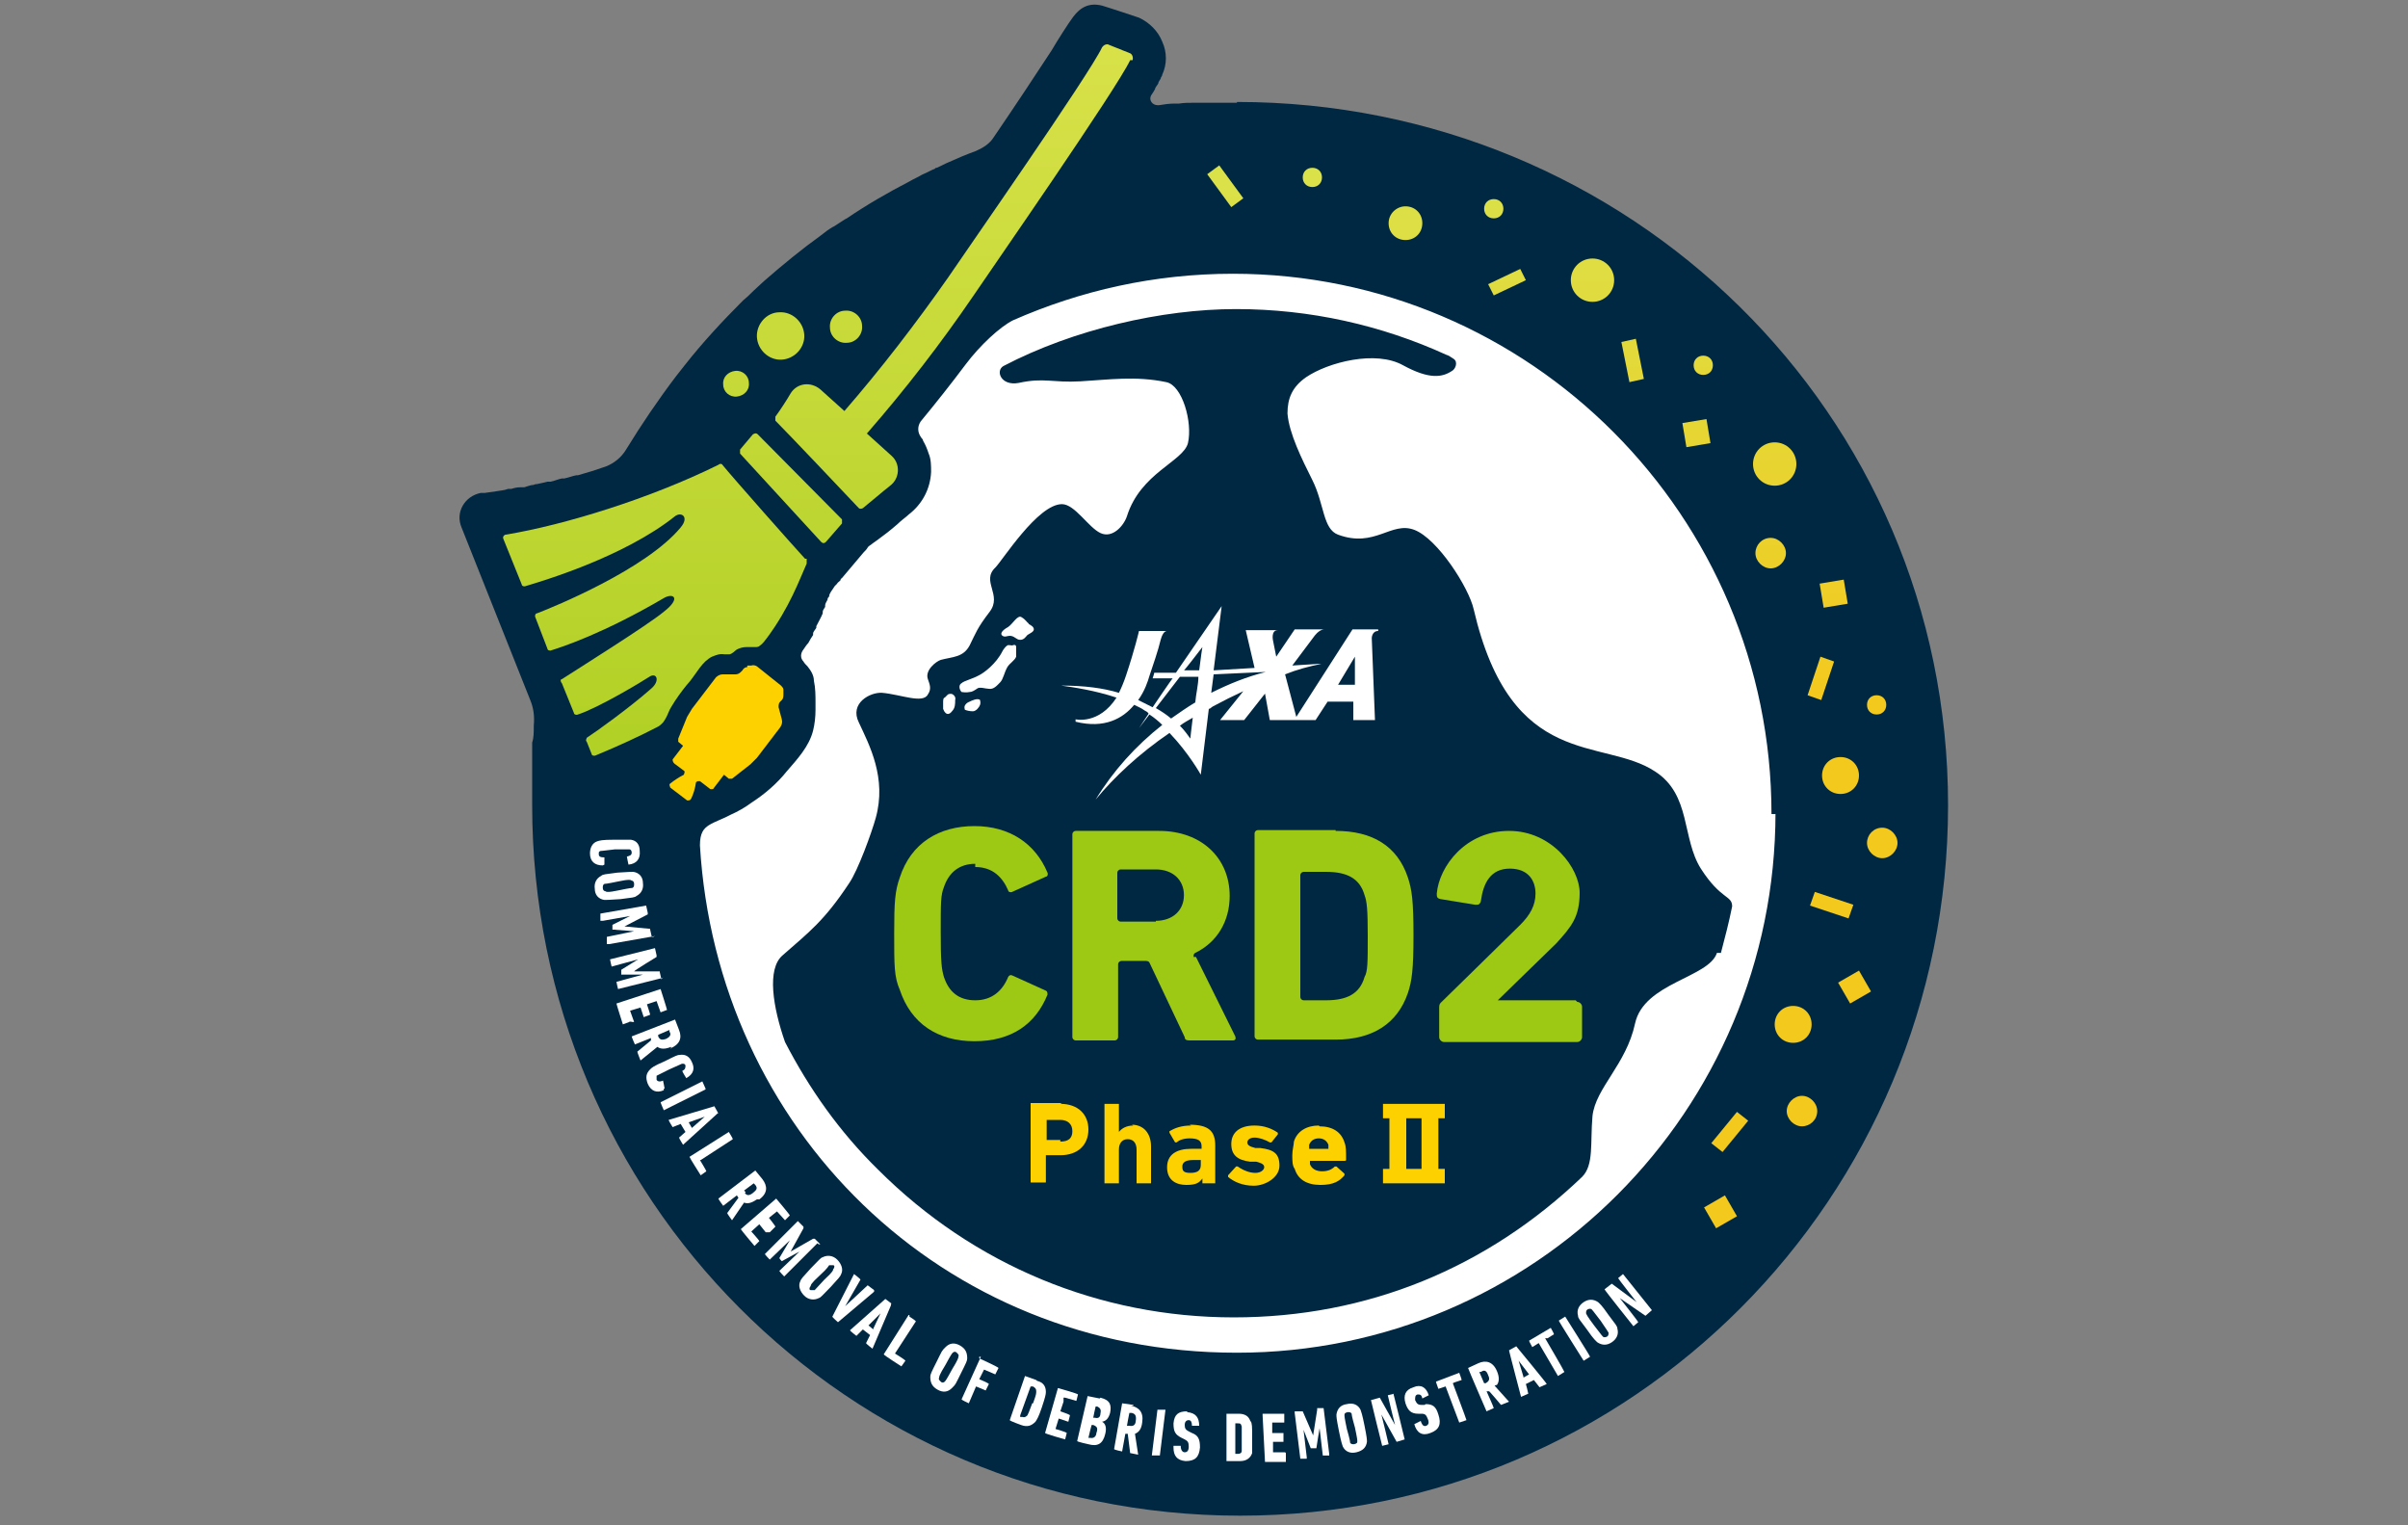 <?xml version="1.0" encoding="UTF-8"?>
<svg xmlns="http://www.w3.org/2000/svg" version="1.1" xmlns:xlink="http://www.w3.org/1999/xlink" viewBox="0 0 300 190">
  <rect x="0" y="0" width="300" height="190" fill="#808080" stroke="none"/>
  <defs>
    <style>
      .cls-1 {
        fill: #fdd000;
      }

      .cls-2 {
        fill: #fff;
      }

      .cls-3 {
        fill: url(#_名称未設定グラデーション_2);
      }

      .cls-4 {
        fill: url(#_名称未設定グラデーション);
      }

      .cls-5 {
        fill: #002843;
      }

      .cls-6 {
        fill: #9dc814;
      }
    </style>
    <linearGradient id="_名称未設定グラデーション" data-name="名称未設定グラデーション" x1="101.9" y1="2025.7" x2="101.9" y2="2162.4" gradientTransform="translate(0 -2024)" gradientUnits="userSpaceOnUse">
      <stop offset="0" stop-color="#dae24a"/>
      <stop offset="1" stop-color="#9dc814"/>
    </linearGradient>
    <linearGradient id="_名称未設定グラデーション_2" data-name="名称未設定グラデーション 2" x1="193.4" y1="2044.5" x2="193.4" y2="2177" gradientTransform="translate(0 -2024)" gradientUnits="userSpaceOnUse">
      <stop offset="0" stop-color="#dae24a"/>
      <stop offset=".5" stop-color="#f3c91e"/>
    </linearGradient>
  </defs>
  <!-- Generator: Adobe Illustrator 28.7.1, SVG Export Plug-In . SVG Version: 1.2.0 Build 142)  -->
  <g>
    <g id="_レイヤー_1" data-name="レイヤー_1">
      <g id="_レイヤー_1-2" data-name="_レイヤー_1">
        <g id="design">
          <g>
            <path class="cls-5" d="M154.1,12.8h-5.4c-.6,0-1.2,0-1.8.1h-.6c-.6,0-1.3.1-1.9.2h-.2c-.6,0-1.1-.6-.8-1.2.2-.3.4-.6.5-.8h0c0-.2.3-.5.4-.7h0c0-.2.2-.4.3-.6h0c0-.2.2-.3.2-.5.6-1.3.6-2.8,0-4.1-.5-1.3-1.6-2.4-2.9-3,0,0-3.9-1.3-4.6-1.5-1.6-.4-2.7.2-3.6,1.4-.6.8-2,3-2.7,4.2-1.7,2.6-4.4,6.7-7.2,10.8-.5.8-1.3,1.3-2.2,1.7-1.1.4-2.3.9-3.4,1.4h0c-.5.2-1,.5-1.5.7,0,0-.2,0-.2.1-.5.2-1,.5-1.5.7,0,0,0,0-.2.1-.5.3-1,.5-1.5.8h0c-2.7,1.4-5.3,2.9-7.8,4.6,0,0,0,0-.2.1-.5.3-.9.6-1.4.9,0,0,0,0-.2.1-.5.3-.9.6-1.4,1h0c-2.5,1.8-4.8,3.7-7.1,5.7h0c-.4.4-.9.8-1.3,1.2h0c-.4.4-.8.8-1.3,1.2h0c-2.6,2.6-5.1,5.3-7.3,8.1h0c-.4.5-.7.9-1.1,1.4h0c-2.2,2.9-4.3,6-6.2,9.1-.6,1-1.5,1.7-2.5,2.1h0c-.6.2-1.2.4-1.8.6h0c-.6.2-1.1.3-1.7.5h-.2c-.5.1-1,.3-1.5.4h-.3c-.5.1-.9.3-1.4.4h-.4c-.4.1-.8.2-1.3.3,0,0-.3,0-.4.1-.4,0-.8.2-1.2.3h-.5c-.4,0-.8.1-1.1.2h-.4c-.5.2-1,.2-1.5.3l-1.4.2h-.5c-2,.4-3.2,2.4-2.4,4.3l.2.5h0l8.4,21.1c.4,1,.5,2,.4,3.1v.2c0,.6,0,1.3-.2,1.9v.6c0,.6,0,1.2,0,1.8v5.4c0,48.9,39.4,88.5,88.2,88.5s88.2-39.6,88.2-88.5S202.9,12.7,154.1,12.7h0Z"/>
            <g>
              <path class="cls-6" d="M121.5,108c2.2,0,3.4,1.3,4.1,2.9,0,.2.3.3.5.2l4.2-1.9c.2,0,.3-.3.2-.5-1.5-3.6-4.7-5.8-9.1-5.8s-7.9,2.1-9.3,6.4c-.6,1.7-.7,3-.7,7s0,5.4.7,7c1.4,4.2,4.7,6.4,9.3,6.4s7.6-2.1,9.1-5.8c0-.2,0-.4-.2-.5l-4.2-1.9c-.2-.1-.4,0-.5.2-.7,1.7-2,2.9-4.1,2.9s-3.3-1.1-3.9-2.9c-.3-1-.4-1.9-.4-5.6s0-4.6.4-5.6c.6-1.8,1.9-2.9,3.9-2.9h0v.4Z"/>
              <path class="cls-6" d="M148.7,119.2c0-.2,0-.4.2-.5,2.7-1.3,4.3-3.9,4.3-7.1,0-4.7-3.5-8.1-8.8-8.1h-10.4c-.2,0-.4.2-.4.4v25.3c0,.2.2.4.4.4h4.9c.2,0,.4-.2.4-.4v-9.1c0-.2.2-.4.4-.4h3.1c0,0,.3,0,.4.2l4.4,9.3c0,.3.2.4.6.4h5.4c.3,0,.4-.2.3-.5l-4.9-9.9h-.3ZM144,114.8h-4.4c-.2,0-.4-.2-.4-.4v-5.7c0-.2.2-.4.4-.4h4.4c2.1,0,3.5,1.3,3.5,3.2s-1.4,3.2-3.5,3.2h0Z"/>
              <path class="cls-6" d="M166.4,103.4h-9.7c-.2,0-.4.2-.4.4v25.3c0,.2.2.4.4.4h9.7c4.6,0,7.7-2,9-5.8.5-1.5.7-2.9.7-7.2s-.2-5.7-.7-7.2c-1.3-3.9-4.4-5.8-9-5.8h0ZM170,121.7c-.6,2.1-2.2,2.9-4.8,2.9h-2.8c-.2,0-.4-.2-.4-.4v-15.2c0-.2.2-.4.4-.4h2.8c2.6,0,4.2.8,4.8,2.9.3.8.4,1.8.4,5.1s0,4.4-.4,5.1Z"/>
              <path class="cls-6" d="M196.3,124.6h-9.7l7.3-7.1c1.9-2.1,2.9-3.3,2.9-6.3s-3.4-7.7-8.8-7.7-8.7,4.4-9,7.8c0,.4,0,.6.5.7l4.3.7c.3,0,.4,0,.5-.1,0,0,.2-.2.2-.4.3-2.2,1.2-4,3.6-4s3.2,1.6,3.2,3.1-.7,2.7-1.9,3.9c-1.3,1.3-9.8,9.6-9.9,9.7-.2.2-.2.4-.2.7v3.6c0,.3.3.6.6.6h16.6c.3,0,.6-.3.6-.6v-3.8c0-.3-.3-.6-.6-.6h0l-.2-.2Z"/>
            </g>
            <path class="cls-2" d="M171.9,78.4h-3.4l-7,10.9-1.4-5.3h0c1.5-.6,3-1,4.5-1.3h.3-.7l-3.2.2,2.7-3.6s.6-.9,1.3-.9h-3.7l-2.3,3.4h0l-.4-2s-.3-1.3.6-1.3h-4l1.1,4.7-5.1.3,1-8-5.7,8.3h-2.7c0,.1-.2.7-.2.7h2.5c0-.1-2.5,3.6-2.5,3.6l-1.8-.9c.8-1.1,1.2-2.3,1.4-3,.4-1.2,1.1-3.2,1.4-4.5.3-1.1.7-1.1.8-1.1h-3.5s-.5,2.2-1.6,5.5c-.3.9-.6,1.6-.9,2.2-2-.6-4.3-.9-7.2-.9h0c1.5.2,4.2.6,6.9,1.5-2.2,3.4-5.1,2.7-5.1,2.7v.3c3.6.9,5.9-.4,7.3-2.1.4.2.9.4,1.3.7.2.1.4.2.5.4l-1.2,1.8h0l1.3-1.7c.6.4,1.1.8,1.6,1.3-3.3,2.6-6.1,5.7-8.3,9.3h0c2.3-2.8,5.4-5.7,9.2-8.3,2.4,2.5,3.9,5.2,3.9,5.2l1-8.2c.2,0,.3-.2.5-.3,1.3-.7,2.5-1.3,3.8-1.9l-2.9,3.6h3l2.6-3.3h0l.6,3.3h5.7l1.5-2.3h3.2v2.3h2.7l-.4-10.2s0-.9.8-.9h0v-.2ZM148.3,92c-.3-.4-.7-1-1.3-1.6.5-.4,1.1-.7,1.6-1-.2,1.5-.3,2.6-.3,2.6h0ZM148.9,87.5c-1,.6-2,1.3-3,2-.6-.5-1.2-.9-1.9-1.3l3-3.9h2.3c0,1-.3,2.1-.4,3.3h0ZM149.4,83.5h-1.9c0,.1,2.3-2.9,2.3-2.9,0,0-.2,1.2-.4,2.9h0ZM150.9,86.3l.3-2.3,6.5-.3c-2.4.6-4.6,1.5-6.8,2.6h0ZM166.7,85.3l2.1-3.5v3.5h-2.1Z"/>
            <g>
              <path class="cls-2" d="M75.3,107.7h0v-.9c0,0,0,0,0,0-.5,0-.7-.1-.7-.4s0-.3.2-.4c0,0,.2,0,1.8-.2h1.8c.2,0,.3.2.3.4,0,.3-.2.4-.6.5h0c0,.1.2,1,.2,1h0c1-.1,1.5-.7,1.4-1.7,0-.8-.4-1.3-1.1-1.4h-2.1c-1.5,0-1.8.1-2.1.2-.6.2-.9.8-.9,1.5,0,1,.6,1.5,1.6,1.5h0Z"/>
              <path class="cls-2" d="M77.3,112c1.5-.2,1.8-.2,2-.4.6-.3.9-.9.8-1.6,0-.8-.5-1.3-1.2-1.4-.3,0-.5,0-2,.1-1.5.2-1.8.2-2,.4-.6.3-.9.9-.8,1.6,0,.8.5,1.3,1.2,1.4.3,0,.5,0,2-.1ZM75.1,110.6c0-.2,0-.4.2-.5,0,0,.3,0,1.7-.3s1.6-.2,1.7-.1c.2,0,.3.2.3.4s0,.4-.2.5c0,0-.3,0-1.7.3s-1.6.2-1.7.1c-.2,0-.3-.2-.3-.4Z"/>
              <path class="cls-2" d="M81.2,116.7l-.2-.9s0-.1,0-.1l-3.2-.3h0l2.9-1.5v-.2l-.2-.9h0l-5.7,1h0v.9h.3l3.4-.6h0l-2.2,1.1h0v.6h.2l2.5.2h0l-3.4.7h0v.9h.3l5.7-1h0c0-.1-.2.1-.2.1Z"/>
              <path class="cls-2" d="M82.4,122l-.2-.9s0-.1,0-.1h-3.2c0-.1,2.8-1.8,2.8-1.8v-.2l-.2-.9h0l-5.6,1.4h0c0,.1.2.9.2.9h0l3.3-.9h0l-2.1,1.3h0v.6h2.7l-3.3.9h0c0,.1.2.9.2.9h0l5.6-1.4h0c0-.1-.2.2-.2.2Z"/>
              <path class="cls-2" d="M79,127.3l-.5-1.4h0l1.3-.4h0l.4,1.2h0l.8-.3h0c0-.1-.4-1.3-.4-1.3h0l1.2-.4h0l.5,1.4h0l.8-.3h0c0-.1-.8-2.6-.8-2.6h0l-5.5,1.8h0c0,.1.8,2.6.8,2.6h0l.8-.3h0c0-.1.4,0,.4,0Z"/>
              <path class="cls-2" d="M83.5,130.6c1.2-.5,1.5-1.3,1.1-2.3l-.5-1.3h0l-5.4,2.1h0c0,.1.4,1,.4,1h0l2-.8h0v.3c0,0-1.7,1.4-1.7,1.4h0c0,.1.4,1.1.4,1.1h0l2.1-1.7c.4.3,1,.3,1.7,0h0v.2ZM82,128.9l1.4-.6h0v.2c.3.4,0,.7-.4.9-.6.2-.8.1-1-.3v-.2h0Z"/>
              <path class="cls-2" d="M82.8,135.6h0c0-.1-.2-1-.2-1h0c-.4.2-.7.1-.8-.1v-.5c0,0,.2-.1,1.6-.8,1.4-.6,1.5-.7,1.6-.7.2,0,.3,0,.4.2,0,.3,0,.5-.4.7h0c0,.1.5.9.5.9h0c.9-.5,1.1-1.2.7-2-.3-.7-.8-1-1.5-.9-.3,0-.5.1-1.9.8-1.4.6-1.6.8-1.8,1-.5.5-.6,1-.3,1.8.4.9,1.1,1.2,2,.8h0v-.2Z"/>
              <path class="cls-2" d="M87.9,135.6l-.4-.9h0l-5.2,2.6h0c0,.1.4,1,.4,1h0l5.2-2.6h0Z"/>
              <path class="cls-2" d="M89.5,138.7l-.5-.9h0l-5.7,1.7h0c0,.1.5.9.5.9h0l1-.4.6,1-.8.7h0c0,.1.5.9.5.9h0l4.4-4h0c0-.1,0,.1,0,.1ZM86.2,140.5l-.4-.7,2-.7h0l-1.6,1.4Z"/>
              <path class="cls-2" d="M87.3,144.5h0l4-2.6h0c0-.1-.5-.9-.5-.9h0l-4.9,3.1h0c0,.1,1.4,2.3,1.4,2.3h0l.7-.5h0c0-.1-.8-1.4-.8-1.4h0Z"/>
              <path class="cls-2" d="M94.6,149.4c1.1-.8,1-1.7.4-2.5l-.9-1.1h0l-4.6,3.5h0c0,.1.6.9.6.9h0l1.7-1.3h0l.2.3-1.4,1.9h0c0,.1.6.9.6.9h0l1.5-2.2c.5.2,1,0,1.6-.4h.3ZM92.9,148.5l-.2-.2h0l1.2-.9h0l.2.2c.3.4.2.6-.3,1s-.8.3-1,0h0Z"/>
              <path class="cls-2" d="M96,153.4l.6-.6h0c0-.1-.8-1.1-.8-1.1h0l1-.8h0l1,1.1h0l.6-.6h0c0-.1-1.7-2.1-1.7-2.1h0l-4.4,3.8h0c0,.1,1.7,2.1,1.7,2.1h0l.6-.6h0c0-.1-1-1.2-1-1.2h0l1-.9h0l.8,1h.5Z"/>
              <path class="cls-2" d="M102.2,155l-.7-.7h-.2l-2.8,1.6h0l1.6-2.9v-.2l-.7-.7h0l-4.1,4.1h0c0,.1.6.7.6.7h0l2.5-2.4h0l-1.3,2.2h0c0,.1.3.4.3.4h0l2.2-1.2h0l-2.5,2.4h0c0,.1.6.7.6.7h0l4.1-4.1h0c0-.1.2.1.2.1Z"/>
              <path class="cls-2" d="M104.8,158.7c.3-.6,0-1.3-.5-1.8s-1.2-.6-1.8-.3c-.3.1-.4.3-1.5,1.4-1,1.1-1.2,1.3-1.3,1.6-.3.6,0,1.3.5,1.8s1.2.6,1.8.3c.3-.1.4-.3,1.5-1.4,1-1.1,1.2-1.3,1.3-1.6ZM101.5,160.7h-.5c-.2,0-.2-.3,0-.5,0-.1,0-.3,1.1-1.3s1.1-1.2,1.2-1.3h.5c.2,0,.2.3,0,.5,0,.1,0,.3-1.1,1.3-1,1.1-1.1,1.2-1.2,1.3Z"/>
              <path class="cls-2" d="M108.9,160.7l-.8-.6h0l-2.8,2.6h0l1.9-3.3h0c0-.1-.8-.7-.8-.7h0l-2.7,5.3h0c0,.1.7.7.7.7h0l4.5-3.8h0c0-.1,0-.2,0-.2Z"/>
              <path class="cls-2" d="M111.1,162.4l-.8-.6h0l-4.4,3.9h0c0,.1.8.7.8.7h0l.8-.8.9.7-.5,1h0c0,.1.8.7.8.7h0l2.3-5.4h0c0-.1,0-.2,0-.2ZM108.8,165.6l-.6-.5,1.5-1.5h0l-.9,1.9h0Z"/>
              <path class="cls-2" d="M113.2,163.8h0l-3.1,4.9h0c0,.1,2.2,1.5,2.2,1.5h0l.5-.7h0c0-.1-1.3-.9-1.3-.9h0l2.6-4h0c0-.1-.8-.6-.8-.6h0v-.2Z"/>
              <path class="cls-2" d="M120.5,169.2c0-.7-.2-1.2-.9-1.6s-1.3-.3-1.8.2-.4.4-1.1,1.8c-.7,1.4-.8,1.6-.8,1.9,0,.7.2,1.2.9,1.6s1.3.3,1.8-.2.4-.4,1.1-1.8c.7-1.4.8-1.6.8-1.9ZM119.4,169c0,.1,0,.3-.8,1.6-.7,1.3-.8,1.4-.9,1.5s-.3.2-.5,0-.3-.3-.2-.5c0-.1,0-.3.8-1.6.7-1.3.8-1.4.9-1.5s.3-.2.5,0,.3.3.2.5Z"/>
              <path class="cls-2" d="M122.2,169h0l-2.4,5.3h0c0,.1.9.5.9.5h0l.9-2.1h0l1.2.5h0l.4-.8h0c0-.1-1.2-.6-1.2-.6h0l.6-1.2h0l1.4.6h0l.4-.8h0c0-.1-2.4-1.2-2.4-1.2h0v-.2Z"/>
              <path class="cls-2" d="M129.1,171.9l-1.4-.5h0l-1.9,5.5h0c0,.1,1.4.6,1.4.6.8.3,1.3.1,1.8-.4.2-.3.4-.6.8-1.8s.5-1.6.5-1.9c0-.7-.3-1.2-1.1-1.4h0ZM128.6,174.8c-.4,1.1-.5,1.3-.6,1.5-.2.2-.4.3-.6.2h-.3v-.2l1.3-3.6h.3c.3.2.4.3.4.6s0,.4-.4,1.5h0Z"/>
              <path class="cls-2" d="M132.7,174.1l1.4.4h0l.2-.8h0c0-.1-2.5-.8-2.5-.8h0l-1.6,5.6h0c0,.1,2.5.8,2.5.8h0l.2-.8h0c0-.1-1.4-.5-1.4-.5h0l.4-1.3h0l1.2.4h0l.2-.8h0c0-.1-1.2-.5-1.2-.5h0l.4-1.2h0v-.5Z"/>
              <path class="cls-2" d="M137,174.2l-1.5-.3h0l-1.3,5.6h0c0,.1,1.4.4,1.4.4,1.1.3,1.8,0,2.1-1.3.2-.8,0-1.3-.4-1.5h0c.5-.1.8-.4,1-1.1.2-1,0-1.6-1.2-1.9h0ZM136.6,178.4c0,.6-.4.8-.8.7h-.2c0-.1.4-1.6.4-1.6h.2c.5.2.6.4.4,1h0ZM137.1,176c0,.6-.3.7-.7.6h-.2c0-.1.3-1.4.3-1.4h.2c.4.2.5.4.4.9h0Z"/>
              <path class="cls-2" d="M141.2,175l-1.4-.2h0l-1,5.7h0c0,.1,1,.3,1,.3h0l.4-2.2h.3l.3,2.4h0l1,.2h0l-.4-2.6c.5-.2.8-.6.9-1.4.2-1.3-.4-1.9-1.4-2.1h.3ZM141.5,176.9c0,.6-.3.8-.8.7h-.3c0-.1.3-1.6.3-1.6h.3c.4.1.6.3.5,1h0Z"/>
              <path class="cls-2" d="M145.2,175.6h-1c0-.1,0,0,0,0l-.7,5.7h1c0,.1,0,0,0,0l.7-5.7h0Z"/>
              <path class="cls-2" d="M147.9,175.8c-1.1,0-1.6.4-1.7,1.5,0,1,.2,1.4,1,1.8l.4.2c.4.2.5.4.5.9s-.2.7-.5.7-.5-.3-.5-.8h-.9v.2c0,1,.4,1.6,1.5,1.7,1.2,0,1.7-.5,1.8-1.7,0-1-.2-1.5-1-1.8l-.4-.2c-.4-.2-.5-.4-.5-.8s.2-.6.5-.6.4.3.4.7h.9c0-1-.4-1.6-1.5-1.7h0Z"/>
              <path class="cls-2" d="M155.8,177.1c-.2-.7-.7-1-1.5-1h-1.5v5.9h1.7c.8,0,1.3-.4,1.5-1,0-.3,0-.7,0-2s0-1.7-.2-2h0ZM154.7,180.7c0,.3-.2.4-.5.4h-.3v-3.8h.3c.3,0,.4,0,.5.4,0,.2,0,.4,0,1.6v1.6h0v-.2Z"/>
              <path class="cls-2" d="M160.1,180.9h-1.5v-1.3h1.3v-1.1h-1.4v-1.3h1.5v-1.1h-2.7v.2l.3,5.8h2.6v-1.1h0,0Z"/>
              <path class="cls-2" d="M165,175.4h-.9c0,.1,0,.2,0,.2l-.5,3.2h0l-1.3-3h-1v.2l.7,5.7h.8v-.2l-.4-3.4h0l.9,2.3h.7c0-.1.4-2.5.4-2.5h0l.4,3.4h.8v-.2l-.7-5.7h.2Z"/>
              <path class="cls-2" d="M169.5,175.6c-.3-.6-.9-.9-1.7-.7-.8.1-1.2.6-1.3,1.3,0,.3,0,.5.3,2s.4,1.7.5,2c.3.6.9.9,1.7.7s1.2-.6,1.3-1.3c0-.3,0-.5-.3-2s-.4-1.7-.5-2ZM169.1,179.5c0,.2,0,.3-.4.4-.2,0-.4,0-.5-.2,0-.1,0-.3-.4-1.7-.3-1.4-.3-1.6-.3-1.7,0-.2,0-.3.4-.4.2,0,.4,0,.5.2,0,.1,0,.3.4,1.7.3,1.4.3,1.6.3,1.7Z"/>
              <path class="cls-2" d="M173.7,173.6l-.8.2h0c0,.1.9,3.7.9,3.7h0l-1.9-3.4h0l-1.1.3h0c0,.1,1.4,5.7,1.4,5.7h0l.8-.2h0c0-.1-.9-3.7-.9-3.7h0l1.9,3.4h0l1-.3h0c0-.1-1.4-5.7-1.4-5.7h0,0Z"/>
              <path class="cls-2" d="M177.5,175h-.4c-.5,0-.6-.2-.8-.6,0-.4,0-.6.3-.7.3,0,.5,0,.6.5h0l.8-.4h0c-.3-1-1-1.4-1.9-1-1,.3-1.3,1-1,2,.3.9.7,1.3,1.6,1.3h.4c.5,0,.6.2.8.7s0,.7-.2.8c-.3.1-.5,0-.7-.6h0l-.8.4h0c.3,1.1,1,1.5,2,1.1,1.1-.4,1.4-1.1,1-2.3-.3-1-.7-1.3-1.6-1.3h0Z"/>
              <path class="cls-2" d="M181.2,172.2l.9-.3h0c0-.1-.3-.9-.3-.9h0l-2.9,1.1h0c0,.1.3.9.3.9h0l.9-.3h0l1.7,4.5h0l.9-.3h0c0-.1-1.7-4.6-1.7-4.6h0Z"/>
              <path class="cls-2" d="M186.5,172.5c.3-.4.3-1,0-1.7-.5-1.2-1.4-1.4-2.3-1l-1.3.6h0c0,.1,2.3,5.4,2.3,5.4h0l.9-.4h0c0-.1-.9-2.1-.9-2.1h.3c0-.1,1.5,1.7,1.5,1.7h0l1-.4h0l-1.8-2h0ZM185.1,172.3h-.2q0,.1,0,0l-.6-1.4h.2c.4-.3.7-.2.9.4.3.6,0,.8-.3,1h0Z"/>
              <path class="cls-2" d="M188.9,167.7h0l-.9.5h0c0,.1,1.5,5.8,1.5,5.8h0l.9-.4h0c0-.1-.3-1.2-.3-1.2l1-.5.7.9h0l.9-.4h0c0-.1-3.8-4.7-3.8-4.7h0ZM189.8,171.5l-.6-2h0l1.3,1.7-.7.4h0Z"/>
              <path class="cls-2" d="M192.8,166.7h0l.8-.5h0c0-.1-.4-.8-.4-.8h0l-2.7,1.6h0c0,.1.4.8.4.8h0l.8-.5h0l2.4,4.1h0l.8-.5h0c0-.1-2.4-4.2-2.4-4.2h.2Z"/>
              <path class="cls-2" d="M195,164h0l-.8.5h0c0,.1,3.1,5,3.1,5h0l.8-.5h0c0-.1-3.1-5-3.1-5Z"/>
              <path class="cls-2" d="M200.4,163.8c-.9-1.3-1.1-1.4-1.3-1.6-.6-.4-1.2-.4-1.8,0s-.9,1-.7,1.7c0,.3.2.5,1.1,1.7.9,1.3,1.1,1.4,1.3,1.6.6.4,1.2.4,1.8,0s.9-1,.7-1.7c0-.3-.2-.5-1.1-1.7ZM200.2,166.5c-.2.1-.4.1-.5,0,0,0-.2-.2-1.1-1.4s-.9-1.3-1-1.5c0-.2,0-.4.2-.5s.4-.1.5,0c0,0,.2.2,1.1,1.4.8,1.2.9,1.3,1,1.5,0,.2,0,.4-.2.5Z"/>
              <path class="cls-2" d="M205.8,163.2l-3.6-4.5h0l-.6.5h0c0,.1,2.3,3,2.3,3h0l-3.1-2.3h0l-.9.7h0c0,.1,3.6,4.6,3.6,4.6h0l.6-.5h0c0-.1-2.3-3-2.3-3h0l3.2,2.2h0l.8-.7h0c0-.1,0,0,0,0Z"/>
            </g>
            <path class="cls-2" d="M119,87.2c0,.5,0,1-.4,1.4-.3.4-.6.4-.8.2s-.2-.3-.3-.5c0-.3,0-.5,0-.8,0-.2,0-.6.2-.6l.4-.4c.2-.1.5-.1.6,0,.2.1.4.4.3.7h0ZM120.8,87.4c-.3.1-.5.3-.6.5s0,.4,0,.5c.2.1.6.2,1,.2s.8-.5.9-.8,0-.5,0-.6c-.3-.3-1.1.1-1.3.2h0ZM126.1,80.4c-.2,0-.5-.1-.6,0-.2.1-.5.5-.6.7-.8,1.6-2.3,2.7-2.9,3-.9.5-1.9.7-2.2,1-.4.2-.3.8,0,1.1,0,0,.6.1,1,0,.3,0,.6-.2.9-.4.3-.3,1.1,0,1.5,0,.6.1,1-.4,1.4-.8s.5-1.2.9-1.9c.3-.5.9-.8,1.1-1.3,0-.4,0-.8,0-1.1,0-.2,0-.5-.5-.3h0ZM128.2,77.7c-.3-.2-.4-.5-.9-.8-.5-.4-1.1.8-1.7,1.2-.9.5-1,.9-.7,1.1s.6,0,.9,0c.6,0,.8.5,1.3.5s.7-.4.9-.6c.3-.2.8-.4.8-.7s-.3-.5-.7-.7h0ZM221.2,101.2c0,37.2-30.1,67.3-67.1,67.3s-64.8-28-66.9-63.2c0-1.6.5-2.1,1.1-2.5.8-.5,1.8-.8,2.7-1.3.9-.4,1.8-.9,2.6-1.5,1.7-1.1,3.2-2.4,4.4-3.9,1.3-1.5,2.8-3.1,3.3-5.1.2-.8.3-1.7.3-2.6v-.8c0-.9,0-1.9-.2-2.8,0-.7-.4-1.3-.8-1.8-.2-.2-.4-.4-.5-.6-.4-.4-.4-1,0-1.5h0c.2-.3.4-.6.6-.8h0c.2-.4.4-.7.6-1v-.2c0-.2.3-.5.4-.7v-.2c.3-.6.6-1.1.8-1.6,0,0,0-.1,0-.2,0-.2.2-.4.3-.6v-.2c0-.2.2-.5.3-.7h0c0-.1,0-.2.2-.4,0-.4.4-.8.7-1.3l.3-.3c0-.1.2-.2.4-.4,0,0,0-.2.2-.3,1-1.2,2.7-3.2,2.7-3.2.2-.2.4-.4.5-.6s.4-.3.6-.5l.7-.5c.7-.5,1.6-1.2,2.4-1.9.5-.5,1.1-.9,1.4-1.2,1.7-1.3,2.7-3.2,2.8-5.3,0-.8,0-1.6-.3-2.3-.2-.6-.4-1.1-.7-1.6,0-.2-.2-.3-.3-.5-.4-.6-.4-1.3,0-1.9,1.9-2.3,3.8-4.7,5.6-7.1h0c1.8-2.4,4.3-4.7,5.9-5.5,8.4-3.7,17.6-5.8,27.4-5.8,37,0,67.1,30.2,67.1,67.3h.5ZM214.4,118.7c.5-1.9,1-3.8,1.4-5.8,0-1.4-1.4-.8-3.9-4.7-2.4-3.8-1.2-9.2-5.7-12.1-6.5-4.3-17.9,0-22.6-20.2-.6-2.7-4.5-8.8-7.4-9.9s-4.9,2.3-9.5.6c-1.9-.7-1.7-3.8-3.2-6.8-1.3-2.6-2.9-5.8-3.1-8.3,0-1.9.6-3.3,2.3-4.5,2.8-1.9,8.7-3.4,12.1-1.5,3.3,1.8,4.9,1.5,6.1.7.4-.2.8-1.1.2-1.5s-.6-.4-.9-.5c-8.1-3.7-17-5.7-26.2-5.7s-20.2,2.5-29,7.1c-1,.6-.3,2.5,1.9,2.1,3.2-.7,4.2,0,7.7-.2s6.9-.7,10.7.1c2,.4,3.3,5,2.7,7.6-.6,2.3-5.9,3.7-7.6,9.1-.4,1.2-1.8,2.8-3.3,2.1s-3.2-3.6-4.8-3.6c-3,0-7.4,7-8.3,7.9-1.8,1.7.9,3.4-.7,5.5s-1.7,2.6-2.5,4.2c-.8,1.5-2.1,1.4-3.6,1.8-.6.2-2,1.3-1.6,2.4.2.6.5,1.2,0,1.9-.6,1.2-3.4,0-5.7-.2-1.5-.1-4.1,1.3-2.9,3.7,1.3,2.8,3.5,6.9,2.1,11.9-.5,1.8-2.2,6.5-3.3,8.1-3.1,4.7-5,6.1-8.3,9-2,1.7-1.2,6.5.3,10.8,3,5.8,6.8,11.2,11.6,15.9,11.9,11.9,27.6,18.4,44.3,18.4s31.6-6.2,43.4-17.5c1.5-1.5,1-4.2,1.3-7.6.4-3.5,4.2-6.4,5.3-11.5,1.1-5.1,9.2-5.7,10.2-8.8h.2Z"/>
            <path class="cls-4" d="M140.8,7.5c-1.7,3.6-17.2,25.9-19.5,29.3-4.1,6-8.5,11.7-13.3,17.2l3.1,2.8c1.1,1,1,2.8-.2,3.7-.9.7-2.4,2-3.4,2.8-.2.1-.4.1-.5,0-1.4-1.5-9-9.5-10.4-10.9,0-.1,0-.3,0-.5.6-.8,1.5-2.2,1.9-2.9.8-1.3,2.5-1.5,3.7-.5l3,2.7c4.6-5.3,8.9-10.9,12.9-16.6,2.3-3.4,17.6-25.3,19.2-28.7.2-.3.6-.5.9-.3l2.5,1c.4.1.5.6.4.9h-.3ZM94.4,54.1c-.2-.2-.4-.1-.6,0l-1.6,1.9c0,.1,0,.4,0,.5l10.1,11c.2.2.4.2.6,0l2-2.3c0-.1,0-.4,0-.5l-10.5-10.6h0ZM93.3,47.7c0-.9-.8-1.6-1.7-1.5s-1.6.8-1.5,1.7c0,.9.8,1.6,1.7,1.5s1.6-.8,1.5-1.7ZM97.1,38.9c-1.6,0-2.9,1.5-2.8,3.1s1.5,2.9,3.1,2.8,2.9-1.5,2.8-3.1-1.5-2.9-3.1-2.8ZM105.3,38.7c-1.1,0-2,1-1.9,2.1,0,1.1,1,2,2.1,1.9,1.1,0,2-1,1.9-2.1,0-1.1-1-2-2.1-1.9ZM100.3,69.6c-1.3-1.4-9-10.1-10.3-11.7,0-.1-.3-.2-.5,0-8.5,4.2-19.2,7.5-26.5,8.7-.2,0-.4.3-.3.5l2.3,5.7c0,.2.3.3.5.2,2-.6,12.2-3.6,18.6-8.7.8-.6,1.8.1.7,1.4-4.3,5.2-15.8,9.9-17.9,10.7-.2,0-.3.3-.2.5l1.5,3.9c0,.2.3.3.5.2,1.3-.4,6.5-2.1,14-6.5,1.2-.7,2.2,0,0,1.7-1.9,1.6-11,7.3-12.7,8.4-.2,0-.2.3,0,.5l1.5,3.7c0,.2.3.3.5.2,2.5-.8,8-4.1,8.9-4.7s1.4.5.2,1.5c-2.6,2.3-6.9,5.4-8,6.1,0,.1-.2.3,0,.5l.6,1.5c0,.2.3.3.5.2,2.9-1.2,5.5-2.4,7.8-3.6.2-.1.4-.3.6-.5.3-.4.5-.8.7-1.3s.5-.9.8-1.4c.6-.9,1.2-1.7,1.9-2.5.8-1,1.5-2.4,2.7-3,.5-.2,1-.4,1.5-.3h.7c.4-.1.6-.4.9-.6.4-.2.8-.3,1.2-.3h1.1c.2,0,.4,0,.6-.2.3-.2.6-.6.9-1,2.8-3.8,4-7.2,4.9-9.2v-.4h0v-.2Z"/>
            <path class="cls-1" d="M93.1,83.1c-.3,0-.5.2-.6.4l-.2.2c-.2.2-.4.3-.7.3h-1.6c-.3,0-.7.2-.9.5l-2.9,3.8-.6,1-1.1,2.7v.4l.6.5-1.3,1.7c0,.1,0,.3.2.5l1.2.9c.2.1,0,.4,0,.5-.6.3-1.2.7-1.7,1.1-.2.1,0,.4,0,.5l2.1,1.6h.2c0,0,.2,0,.3-.2.3-.6.5-1.3.6-2,0-.1.2-.2.3-.2h.2l1.3,1h.2s.2,0,.2-.1l1.3-1.7.6.5h.4l2.3-1.8.8-.8,2.9-3.8c.2-.3.3-.6.2-1l-.4-1.5c0-.3,0-.5.2-.7l.2-.2c.2-.2.2-.5.2-.7v-.6c0-.2-.2-.4-.3-.5l-1.5-1.2-1.5-1.2c-.2-.1-.4-.2-.7-.1h-.5c0,.1,0,.2,0,.2Z"/>
            <g>
              <path class="cls-1" d="M132.3,137.4h-3.9s0,0,0,.1v9.7s0,.1,0,.1h1.9s0,0,0-.1v-3.3h1.8c2.2,0,3.5-1.3,3.5-3.2s-1.3-3.2-3.5-3.2h0ZM132.1,142h-1.7v-2.5h1.7c.9,0,1.5.5,1.5,1.4s-.5,1.3-1.5,1.3h0v-.2Z"/>
              <path class="cls-1" d="M141.2,140.2c-.9,0-1.5.4-1.8.8h0v-3.4s0-.1,0-.1h-1.8s0,0,0,.1v9.7s0,.1,0,.1h1.8s0,0,0-.1v-4.1c0-.8.4-1.3,1.1-1.3s1.1.5,1.1,1.3v4.1s0,.1,0,.1h1.8s0,0,0-.1v-4.5c0-1.6-.9-2.7-2.4-2.7h0Z"/>
              <path class="cls-1" d="M148.4,140.2c-1.2,0-2,.3-2.7.7v.2l.7,1.2h.2c.3-.3.9-.5,1.6-.5,1.1,0,1.5.3,1.5,1v.3h-1.3c-1.8,0-3,.7-3,2.3s1.1,2.2,2.4,2.2,1.6-.3,2-.8h0v.5s0,.1,0,.1h1.6s0,0,0-.1v-4.6c0-1.8-.8-2.6-3.2-2.6h0ZM149.6,145.1c0,.7-.4,1-1.3,1s-1-.3-1-.8.4-.8,1.3-.8h1v.5h0Z"/>
              <path class="cls-1" d="M157.2,143h-.8c-.8-.2-1-.4-1-.7s.3-.6.9-.6,1.4.3,1.9.6h.2l.8-1v-.2c-.7-.5-1.7-.9-2.9-.9-1.9,0-2.9.9-2.9,2.3s.8,2,2.3,2.2h.8c.8.2,1,.4,1,.7s-.4.7-1.1.7-1.5-.3-2.2-.8h-.2l-1,1.1v.2c.7.6,1.8,1.1,3.2,1.1s3.2-1,3.2-2.5-.7-2-2.4-2.2h.2Z"/>
              <path class="cls-1" d="M164.3,140.2c-1.5,0-2.7.7-3.1,2,0,.4-.2,1-.2,1.7s0,1.3.3,1.7c.4,1.3,1.5,2,3.2,2s2.4-.5,3-1.2v-.2l-1-.9h-.2c-.4.4-.9.6-1.6.6s-1.3-.3-1.5-.9v-.4h4.3c0,0,.2,0,.2-.1,0-1.2,0-1.7-.2-2.2-.4-1.3-1.5-2-3.1-2h0ZM165.5,143.1h-2.4v-.5c.2-.5.6-.8,1.2-.8s1,.3,1.2.8v.5c0,.2,0,0,0,0h0Z"/>
              <path class="cls-1" d="M180,139.3s0,0,0-.1v-1.6s0-.1,0-.1h-7.7s0,0,0,.1v1.6s0,.1,0,.1h.8v6.3h-.8s0,0,0,.1v1.6s0,.1,0,.1h7.7s0,0,0-.1v-1.6s0-.1,0-.1h-.8v-6.3h.8ZM177.1,145.6h-1.9v-6.3h1.9v6.3Z"/>
            </g>
            <path class="cls-2" d="M112.2,79.2"/>
            <path class="cls-3" d="M226.4,138.4c0,1.1-.9,1.9-1.9,1.9s-1.9-.9-1.9-1.9.9-1.9,1.9-1.9,1.9.9,1.9,1.9ZM233.8,86.6c-.7,0-1.2.5-1.2,1.2s.5,1.2,1.2,1.2,1.2-.5,1.2-1.2-.5-1.2-1.2-1.2ZM214.6,143.5l3.2-3.9-1.4-1.1-3.2,3.9,1.4,1.1ZM214.9,148.9l-2.6,1.5,1.5,2.6,2.6-1.5-1.5-2.6ZM221.1,55.1c-1.5,0-2.7,1.2-2.7,2.7s1.2,2.7,2.7,2.7,2.7-1.2,2.7-2.7-1.2-2.7-2.7-2.7ZM175.1,25.7c-1.1,0-2.1.9-2.1,2.1s.9,2.1,2.1,2.1,2.1-.9,2.1-2.1-.9-2.1-2.1-2.1ZM198.4,32.2c-1.5,0-2.7,1.2-2.7,2.7s1.2,2.7,2.7,2.7,2.7-1.2,2.7-2.7-1.2-2.7-2.7-2.7ZM220.6,67c-1.1,0-1.9.9-1.9,1.9s.9,1.9,1.9,1.9,1.9-.9,1.9-1.9-.9-1.9-1.9-1.9ZM234.5,103.1c-1.1,0-1.9.9-1.9,1.9s.9,1.9,1.9,1.9,1.9-.9,1.9-1.9-.9-1.9-1.9-1.9ZM229.3,94.3c-1.3,0-2.3,1-2.3,2.3s1,2.3,2.3,2.3,2.3-1,2.3-2.3-1-2.3-2.3-2.3ZM223.4,125.3c-1.3,0-2.3,1-2.3,2.3s1,2.3,2.3,2.3,2.3-1,2.3-2.3-1-2.3-2.3-2.3ZM186.1,24.8c-.7,0-1.2.5-1.2,1.2s.5,1.2,1.2,1.2,1.2-.5,1.2-1.2-.5-1.2-1.2-1.2ZM212.2,44.3c-.7,0-1.2.5-1.2,1.2s.5,1.2,1.2,1.2,1.2-.5,1.2-1.2-.5-1.2-1.2-1.2ZM163.5,20.9c-.7,0-1.2.5-1.2,1.2s.5,1.2,1.2,1.2,1.2-.5,1.2-1.2-.5-1.2-1.2-1.2ZM189.4,33.5l-4,1.9.7,1.4,4-1.9-.7-1.4ZM154.9,24.7l-3-4.1-1.5,1.1,3,4.1,1.5-1.1ZM230.9,112.7l-4.8-1.6-.6,1.7,4.8,1.6.6-1.7ZM226.9,87.2l1.6-4.8-1.7-.6-1.6,4.8,1.7.6ZM204.8,47.2l-1-5-1.8.4,1,5,1.8-.4ZM210.1,55.7l3-.5-.5-3-3,.5.5,3ZM229.7,72.2l-3,.5.5,3,3-.5-.5-3ZM231.6,120.9l-2.6,1.5,1.5,2.6,2.6-1.5-1.5-2.6Z"/>
          </g>
        </g>
      </g>
    </g>
  </g>
</svg>
